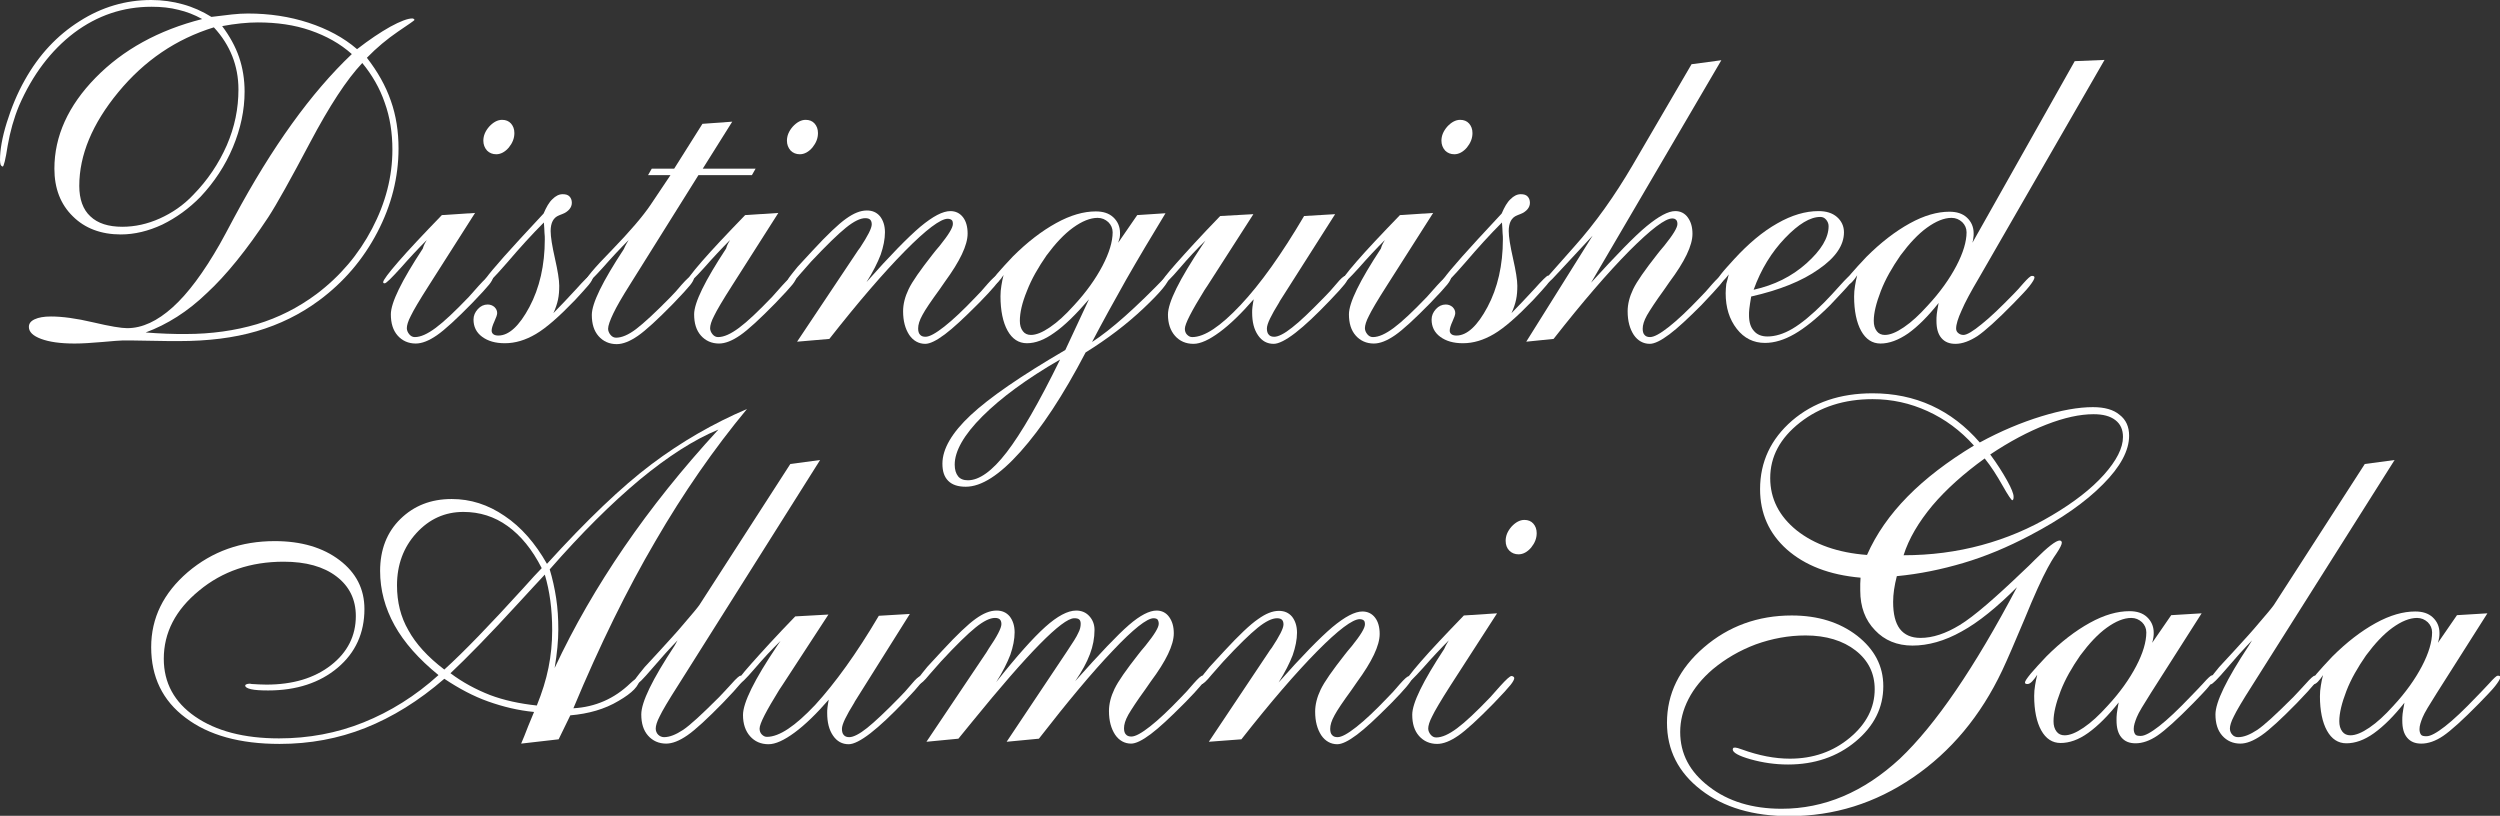 <?xml version="1.0" encoding="utf-8"?>
<!-- Generator: Adobe Illustrator 19.2.1, SVG Export Plug-In . SVG Version: 6.00 Build 0)  -->
<!DOCTYPE svg PUBLIC "-//W3C//DTD SVG 1.1//EN" "http://www.w3.org/Graphics/SVG/1.1/DTD/svg11.dtd">
<svg version="1.1" id="Layer_1" xmlns="http://www.w3.org/2000/svg" xmlns:xlink="http://www.w3.org/1999/xlink" x="0px" y="0px"
	 width="813.6px" height="265.5px" viewBox="0 0 813.6 265.5" style="enable-background:new 0 0 813.6 265.5;" xml:space="preserve"
	>
<rect x="0" y="0" width="813.6" height="265.5" fill="#333333" stroke="none"/>
<style type="text/css">
	.st0{fill:#FFFFFF;}
</style>
<g>
	<path class="st0" d="M119.4,18.8c3.5,4.5,6.1,9.1,7.8,14c1.7,4.8,2.5,10,2.5,15.5c0,9.4-2.3,18.5-6.9,27.3
		c-4.6,8.8-10.9,16.2-19,22.2c-6.1,4.5-12.8,7.8-20.3,10S67.6,111,58.3,111c-2.2,0-5.3,0-9.4-0.1c-4.1-0.1-7.1-0.1-9-0.1
		c-0.9,0-3.1,0.2-6.6,0.5s-6.5,0.5-9,0.5c-4.6,0-8.2-0.5-10.9-1.5c-2.7-1-4-2.3-4-3.9c0-1.1,0.6-1.9,1.9-2.5s3-0.9,5.3-0.9
		c3.6,0,8.2,0.6,13.7,1.9c5.5,1.3,9.2,1.9,11.1,1.9c4.9,0,9.8-2.3,14.8-6.8c5-4.5,10.1-11.4,15.3-20.5c1-1.8,2.6-4.7,4.7-8.7
		c12.3-22.9,25-40.6,38.3-53.2c-3.8-3.4-8.3-5.9-13.5-7.7c-5.2-1.8-10.9-2.6-17.1-2.6c-1.7,0-3.5,0.1-5.5,0.3
		c-1.9,0.2-4,0.5-6.1,0.9c2.4,3.2,4.3,6.6,5.5,10.1c1.2,3.5,1.8,7.3,1.8,11.2c0,6.1-1.3,12.1-3.8,18.1c-2.5,6-6.1,11.4-10.5,16.1
		c-3.8,3.9-8,6.9-12.5,9.1c-4.5,2.1-9,3.2-13.5,3.2c-6.4,0-11.7-2-15.6-5.9c-4-3.9-6-9.1-6-15.5c0-10.6,4.5-20.5,13.4-29.6
		C40,16.2,51.6,9.8,65.8,6.2c-2.5-1.4-5.1-2.4-7.7-3c-2.7-0.7-5.6-1-8.8-1c-9.2,0-17.6,2.8-25.2,8.5c-7.5,5.7-13.5,13.6-17.9,23.7
		c-1.7,4.1-2.9,8.4-3.7,13c-0.7,4.6-1.3,6.8-1.6,6.8c-0.2,0-0.5-0.2-0.7-0.6C0.1,53.2,0,52.7,0,52.1c0-3.3,0.7-7.4,2.2-12.2
		S5.6,30.4,8.1,26c4.6-8.2,10.5-14.5,17.8-19.1C33.1,2.3,40.9,0,49.2,0c3.6,0,7.1,0.5,10.3,1.4c3.3,0.9,6.4,2.3,9.3,4.1
		c2.5-0.3,4.8-0.6,6.7-0.8c1.9-0.2,3.6-0.3,5.2-0.3c7,0,13.6,1,19.7,3c6.1,2,11.4,4.8,15.8,8.6c4-3.1,7.6-5.5,10.8-7.3
		c3.3-1.8,5.7-2.7,7.2-2.7c0.2,0,0.4,0.1,0.5,0.2c0.1,0.1,0.2,0.2,0.2,0.3s-1.8,1.4-5.4,3.8C126,12.7,122.6,15.5,119.4,18.8z
		 M69.6,8.9C57.3,12.7,47,19.7,38.5,30C30,40.3,25.8,50.5,25.8,60.5c0,4.3,1.2,7.7,3.6,9.9c2.4,2.3,5.9,3.4,10.4,3.4
		c4.1,0,8.2-0.9,12.2-2.7c4-1.8,7.7-4.3,10.9-7.7c4.7-4.8,8.3-10.2,10.9-16.1c2.6-6,3.8-12,3.8-18.2c0-3.9-0.7-7.5-2-10.8
		C74.3,15,72.3,11.8,69.6,8.9z M47.4,108.2c2.3,0.2,4.6,0.3,6.8,0.4c2.2,0.1,4.3,0.1,6.3,0.1c8.3,0,16-1.1,23.1-3.2
		c7-2.1,13.5-5.4,19.4-9.8c7.7-5.8,13.7-12.9,18.1-21.3c4.4-8.4,6.6-16.9,6.6-25.7c0-5.5-0.8-10.6-2.5-15.3c-1.6-4.7-4.1-9-7.3-12.9
		c-5.1,5.4-10.7,14-17,25.9c-6.3,11.9-10.8,20-13.6,24.3c-7,10.6-13.7,18.9-20,24.7C61.1,101.4,54.4,105.6,47.4,108.2z"/>
	<path class="st0" d="M138.9,78.1c-2.7,2.7-5.6,5.8-8.5,9.1c-3,3.3-4.7,5-5.2,5c-0.2,0-0.3,0-0.4-0.1c-0.1-0.1-0.1-0.2-0.1-0.3
		c0-0.6,1.7-2.9,5-6.7c3.3-3.8,8-8.8,14.1-15.1l10.8-0.7l-14.9,23.4c-3.2,5-5.2,8.4-6,10.1c-0.9,1.7-1.3,3.1-1.3,4
		c0,0.7,0.3,1.4,0.8,2s1.1,0.9,1.8,0.9c1.9,0,4.1-1,6.8-3c2.7-2,6.3-5.4,10.8-10.1c0.8-0.9,1.9-2.1,3.2-3.6c2-2.2,3.2-3.3,3.7-3.3
		c0.2,0,0.5,0.1,0.6,0.2c0.2,0.1,0.3,0.3,0.3,0.5c0,0.4-0.4,1.2-1.2,2.2c-0.8,1-2.7,3.1-5.6,6.1c-5,5.1-8.8,8.6-11.4,10.4
		c-2.6,1.8-4.9,2.7-6.9,2.7c-2.4,0-4.4-0.9-5.9-2.6c-1.5-1.7-2.2-4-2.2-6.9c0-3.8,3.5-10.9,10.4-21.4
		C137.9,79.7,138.5,78.8,138.9,78.1z M157.3,45.8c0-1.6,0.6-3.1,1.9-4.6c1.3-1.4,2.7-2.2,4.2-2.2c1.2,0,2.2,0.4,2.9,1.2
		s1.1,1.8,1.1,3.1c0,1.7-0.6,3.2-1.8,4.7c-1.2,1.4-2.6,2.2-4.1,2.2c-1.2,0-2.2-0.4-3-1.2C157.7,48.1,157.3,47,157.3,45.8z"/>
	<path class="st0" d="M177,72.4c-3.9,3.9-7.8,8.2-11.9,13c-4.1,4.7-6.4,7.1-7,7.1c-0.2,0-0.4-0.1-0.5-0.2c-0.1-0.1-0.2-0.3-0.2-0.4
		c0-0.8,3.9-5.5,11.8-14.1c3.2-3.5,5.8-6.2,7.7-8.3c0.9-2.1,1.8-3.7,2.9-4.7c1-1,2.1-1.6,3.3-1.6c1,0,1.7,0.2,2.2,0.7
		c0.5,0.5,0.8,1.2,0.8,2.1c0,0.8-0.3,1.5-0.8,2.1c-0.5,0.6-1.3,1.2-2.4,1.6c-0.2,0.1-0.6,0.2-1,0.4c-1.8,0.7-2.7,2.4-2.7,5.1
		c0,1.9,0.5,4.9,1.4,8.9c0.9,4,1.4,7,1.4,8.9c0,1.6-0.1,3.1-0.4,4.5c-0.3,1.4-0.8,2.9-1.5,4.4c2.3-2.3,4.7-4.9,7.4-7.8
		c2.6-2.9,4.1-4.4,4.5-4.4c0.2,0,0.5,0.1,0.6,0.2c0.2,0.1,0.3,0.3,0.3,0.5c0,0.4-0.4,1.2-1.3,2.3c-0.9,1.1-2.4,2.7-4.5,5
		c-5.1,5.3-9.3,9-12.7,11c-3.4,2-6.7,3-10.1,3c-3.1,0-5.5-0.7-7.4-2.1s-2.8-3.3-2.8-5.6c0-1.3,0.5-2.4,1.4-3.4c0.9-1,2-1.5,3.2-1.5
		c0.9,0,1.6,0.3,2.2,0.8c0.6,0.6,0.9,1.2,0.9,2c0,0.5-0.3,1.4-0.9,2.7c-0.6,1.3-0.9,2.3-0.9,3c0,0.5,0.2,0.9,0.6,1.2
		c0.4,0.3,1,0.4,1.6,0.4c3.4,0,6.8-3.1,10.1-9.3c3.3-6.2,5-13.6,5-22c0-0.6,0-1.3-0.1-2.1C177.2,75.1,177.1,73.9,177,72.4z"/>
	<path class="st0" d="M204.6,78.1c-2.7,2.7-5.6,5.8-8.5,9.1c-3,3.3-4.7,5-5.2,5c-0.2,0-0.3,0-0.4-0.1c-0.1-0.1-0.1-0.2-0.1-0.3
		c0-1,2.9-4.5,8.8-10.5c5.8-6,10-10.9,12.5-14.6l6.5-9.7h-7.3l1.2-2.1h7.3l9.2-14.6l9.7-0.7l-9.6,15.3h17.2l-1.2,2.1h-17.4
		l-22.4,35.8c-2.4,3.8-4.2,6.9-5.3,9.2c-1.1,2.3-1.7,4-1.7,5c0,0.7,0.3,1.4,0.8,2s1.1,0.9,1.8,0.9c1.8,0,4-0.9,6.5-2.8
		c2.5-1.9,6.2-5.3,11.1-10.3c1.1-1.1,2.3-2.4,3.7-4.1c1.7-1.9,2.7-2.8,3.1-2.8c0.2,0,0.5,0.1,0.6,0.2c0.2,0.1,0.3,0.3,0.3,0.5
		c0,0.4-0.4,1.2-1.2,2.2c-0.8,1-2.7,3.1-5.6,6.1c-5,5.1-8.8,8.6-11.4,10.4c-2.6,1.8-4.9,2.7-6.9,2.7c-2.4,0-4.4-0.9-5.9-2.6
		c-1.5-1.7-2.2-4-2.2-6.9c0-3.8,3.5-10.9,10.4-21.4C203.6,79.7,204.2,78.8,204.6,78.1z"/>
	<path class="st0" d="M237.6,78.1c-2.7,2.7-5.6,5.8-8.5,9.1c-3,3.3-4.7,5-5.2,5c-0.2,0-0.3,0-0.4-0.1c-0.1-0.1-0.1-0.2-0.1-0.3
		c0-0.6,1.7-2.9,5-6.7c3.3-3.8,8-8.8,14.1-15.1l10.8-0.7l-14.9,23.4c-3.2,5-5.2,8.4-6,10.1c-0.9,1.7-1.3,3.1-1.3,4
		c0,0.7,0.3,1.4,0.8,2s1.1,0.9,1.8,0.9c1.9,0,4.1-1,6.8-3c2.7-2,6.3-5.4,10.8-10.1c0.8-0.9,1.9-2.1,3.2-3.6c2-2.2,3.2-3.3,3.7-3.3
		c0.2,0,0.5,0.1,0.6,0.2c0.2,0.1,0.3,0.3,0.3,0.5c0,0.4-0.4,1.2-1.2,2.2c-0.8,1-2.7,3.1-5.6,6.1c-5,5.1-8.8,8.6-11.4,10.4
		c-2.6,1.8-4.9,2.7-6.9,2.7c-2.4,0-4.4-0.9-5.9-2.6c-1.5-1.7-2.2-4-2.2-6.9c0-3.8,3.5-10.9,10.4-21.4
		C236.6,79.7,237.2,78.8,237.6,78.1z M256.1,45.8c0-1.6,0.6-3.1,1.9-4.6c1.3-1.4,2.7-2.2,4.2-2.2c1.2,0,2.2,0.4,2.9,1.2
		s1.1,1.8,1.1,3.1c0,1.7-0.6,3.2-1.8,4.7c-1.2,1.4-2.6,2.2-4.1,2.2c-1.2,0-2.2-0.4-3-1.2C256.5,48.1,256.1,47,256.1,45.8z"/>
	<path class="st0" d="M259.4,111.2L278.9,82c0.2-0.3,0.5-0.8,1-1.4c2.5-3.8,3.8-6.3,3.8-7.6c0-0.7-0.2-1.2-0.5-1.5
		c-0.3-0.3-0.8-0.5-1.6-0.5c-1.6,0-3.7,1-6.3,3.1S269,79.8,264,85.1c-1,1.1-2.2,2.5-3.7,4.2c-1.7,2.1-2.8,3.1-3.4,3.1
		c-0.2,0-0.4-0.1-0.5-0.2c-0.1-0.1-0.2-0.3-0.2-0.4c0-0.4,0.2-0.9,0.7-1.6c0.5-0.7,1.4-1.8,2.7-3.4l4.8-5.2
		c4.8-5.2,8.5-8.7,10.9-10.4c2.5-1.8,4.7-2.7,6.8-2.7c1.8,0,3.2,0.6,4.3,1.9c1,1.3,1.6,3,1.6,5.2c0,2.2-0.5,4.7-1.4,7.3
		c-1,2.6-2.5,5.6-4.6,8.9c7.6-8.6,13.5-14.6,17.5-18c4.1-3.4,7.3-5.1,9.8-5.1c1.7,0,3.1,0.7,4.1,2s1.5,3.1,1.5,5.3
		c0,3.8-2.5,9-7.4,15.7c-0.8,1.1-1.4,2-1.8,2.6c-2.7,3.7-4.6,6.5-5.5,8.2c-1,1.8-1.4,3.2-1.4,4.4c0,0.9,0.2,1.6,0.6,2
		c0.4,0.5,1,0.7,1.8,0.7c1.3,0,3.3-1.1,6.1-3.3s6.2-5.4,10.1-9.5c1.2-1.2,2.5-2.6,4-4.4c1.6-1.8,2.5-2.6,2.9-2.6
		c0.2,0,0.5,0.1,0.7,0.3c0.2,0.2,0.3,0.3,0.3,0.5c0,0.8-2.2,3.4-6.5,7.8l-0.9,0.9c-4.2,4.2-7.6,7.4-10.4,9.5
		c-2.8,2.1-4.9,3.1-6.4,3.1c-2.1,0-3.9-1-5.2-2.9c-1.3-2-2-4.5-2-7.7c0-2.3,0.6-4.7,1.8-7.2c1.2-2.5,3.8-6.2,7.8-11.3
		c0.5-0.7,1.3-1.6,2.3-2.8c2.9-3.6,4.3-5.9,4.3-7.1c0-0.6-0.1-1.1-0.4-1.3c-0.2-0.2-0.7-0.4-1.3-0.4c-2.3,0-7,3.5-13.9,10.5
		c-6.9,7-15.1,16.5-24.6,28.6L259.4,111.2z"/>
	<path class="st0" d="M363.9,79l6.2-9l9.2-0.6c-4.5,7.4-8.8,14.6-12.8,21.6c-4,7.1-7.7,13.8-11.1,20.3c6.2-4,14.3-11.2,24.3-21.6
		c0.2,0,0.4,0.1,0.5,0.2c0.1,0.1,0.2,0.3,0.2,0.5c0,1.4-2.7,4.7-8.2,9.9c-5.5,5.2-11.8,10-18.9,14.4c-7.3,14-14.4,24.7-21.2,32.3
		c-6.8,7.6-12.7,11.4-17.8,11.4c-2.5,0-4.4-0.6-5.7-1.9c-1.3-1.3-1.9-3.1-1.9-5.6c0-4.8,3.1-10.1,9.2-15.8
		c6.1-5.7,16.4-12.8,30.8-21.2l7.7-16.5c-4.3,5-8.1,8.7-11.3,10.9c-3.2,2.3-6.1,3.4-8.9,3.4c-2.7,0-4.8-1.4-6.3-4.1
		s-2.3-6.5-2.3-11.2c0-1.2,0.1-2.3,0.3-3.5c0.2-1.2,0.4-2.3,0.7-3.4c-0.6,0.9-1.1,1.6-1.7,2.2c-0.5,0.5-1,0.8-1.4,0.8
		c-0.3,0-0.6,0-0.7-0.1c-0.1-0.1-0.2-0.2-0.2-0.4c0-0.4,0.6-1.3,1.9-2.9c1.3-1.5,3-3.4,5.1-5.6c4.7-4.7,9.4-8.3,14.1-10.9
		c4.7-2.6,9-3.8,12.9-3.8c2.4,0,4.3,0.6,5.7,1.9c1.4,1.3,2.2,3,2.2,5.1c0,0.5,0,1-0.1,1.5C364.3,77.7,364.1,78.3,363.9,79z M345,117
		c-10.9,6.3-19.3,12.5-25.3,18.5c-6,6-9,11.3-9,15.7c0,1.7,0.4,2.9,1.1,3.8c0.7,0.9,1.8,1.3,3.2,1.3c3.7,0,7.9-3,12.6-9.1
		S338.1,131.1,345,117z M331.9,104.4c0,1.4,0.3,2.5,1,3.4c0.6,0.8,1.5,1.2,2.6,1.2c1.7,0,3.7-0.8,6.2-2.5c2.5-1.7,5-4,7.7-7
		c4.1-4.4,7.2-8.8,9.4-13c2.2-4.2,3.3-7.9,3.3-10.9c0-1.3-0.5-2.4-1.4-3.3c-1-0.9-2.1-1.4-3.5-1.4c-2.4,0-5.1,1.1-8,3.2
		c-2.9,2.1-5.7,5.1-8.6,9c-2.7,3.9-4.9,7.7-6.4,11.6C332.6,98.6,331.9,101.8,331.9,104.4z"/>
	<path class="st0" d="M416.5,98l-0.2,0.4c-2.6,4.2-4,7-4,8.5c0,0.9,0.2,1.6,0.6,2c0.4,0.5,1,0.7,1.8,0.7c1.3,0,3.3-1,5.8-3
		c2.6-2,6-5.3,10.4-9.8c1.2-1.2,2.6-2.7,4-4.4c1.4-1.7,2.4-2.6,2.9-2.6c0.2,0,0.5,0.1,0.6,0.2c0.2,0.1,0.3,0.3,0.3,0.4
		c0,0.5-0.4,1.2-1.1,2.1c-0.7,0.9-2.3,2.7-4.8,5.3c-4.4,4.6-8.1,8.1-11.2,10.5c-3.1,2.4-5.5,3.6-7.1,3.6c-2.1,0-3.8-0.9-5.1-2.8
		c-1.3-1.9-1.9-4.3-1.9-7.4c0-0.5,0-1.1,0.1-1.8c0.1-0.7,0.2-1.5,0.4-2.5c-4,4.6-7.7,8.2-11.1,10.7c-3.4,2.5-6.2,3.8-8.5,3.8
		c-2.5,0-4.5-0.9-6-2.6c-1.5-1.7-2.3-4-2.3-6.9c0-4,3.7-11.4,11.1-22.5l1.1-1.6c-2.7,2.6-5.5,5.6-8.4,9s-4.7,5.1-5.2,5.1
		c-0.2,0-0.4,0-0.5-0.1s-0.2-0.2-0.2-0.3c0-0.6,1.6-2.7,4.8-6.3c3.2-3.6,7.9-8.8,14.3-15.4l10.8-0.6l-14.9,23.2l-1,1.5
		c-4.2,6.8-6.4,11-6.4,12.6c0,0.7,0.2,1.4,0.7,1.9c0.5,0.5,1,0.8,1.7,0.8c4,0,9.2-3.5,15.7-10.4s13.4-16.6,20.7-29l10.1-0.6
		L416.5,98z"/>
	<path class="st0" d="M450.7,78.1c-2.7,2.7-5.6,5.8-8.5,9.1c-3,3.3-4.7,5-5.2,5c-0.2,0-0.3,0-0.4-0.1c-0.1-0.1-0.1-0.2-0.1-0.3
		c0-0.6,1.7-2.9,5-6.7c3.3-3.8,8-8.8,14.1-15.1l10.8-0.7l-14.9,23.4c-3.2,5-5.2,8.4-6,10.1c-0.9,1.7-1.3,3.1-1.3,4
		c0,0.7,0.3,1.4,0.8,2c0.5,0.6,1.1,0.9,1.8,0.9c1.9,0,4.1-1,6.8-3c2.7-2,6.3-5.4,10.8-10.1c0.8-0.9,1.9-2.1,3.2-3.6
		c2-2.2,3.2-3.3,3.7-3.3c0.2,0,0.5,0.1,0.6,0.2s0.3,0.3,0.3,0.5c0,0.4-0.4,1.2-1.2,2.2c-0.8,1-2.7,3.1-5.6,6.1
		c-5,5.1-8.8,8.6-11.4,10.4c-2.6,1.8-4.9,2.7-6.9,2.7c-2.4,0-4.4-0.9-5.9-2.6c-1.5-1.7-2.2-4-2.2-6.9c0-3.8,3.5-10.9,10.4-21.4
		C449.7,79.7,450.3,78.8,450.7,78.1z M469.1,45.8c0-1.6,0.6-3.1,1.9-4.6c1.3-1.4,2.7-2.2,4.2-2.2c1.2,0,2.2,0.4,2.9,1.2
		s1.1,1.8,1.1,3.1c0,1.7-0.6,3.2-1.8,4.7c-1.2,1.4-2.6,2.2-4.1,2.2c-1.2,0-2.2-0.4-3-1.2C469.5,48.1,469.1,47,469.1,45.8z"/>
	<path class="st0" d="M488.8,72.4c-3.9,3.9-7.8,8.2-11.9,13c-4.1,4.7-6.4,7.1-7,7.1c-0.2,0-0.4-0.1-0.5-0.2
		c-0.1-0.1-0.2-0.3-0.2-0.4c0-0.8,3.9-5.5,11.8-14.1c3.2-3.5,5.8-6.2,7.7-8.3c0.9-2.1,1.8-3.7,2.9-4.7c1-1,2.1-1.6,3.3-1.6
		c1,0,1.7,0.2,2.2,0.7c0.5,0.5,0.8,1.2,0.8,2.1c0,0.8-0.3,1.5-0.8,2.1c-0.5,0.6-1.3,1.2-2.4,1.6c-0.2,0.1-0.6,0.2-1,0.4
		c-1.8,0.7-2.7,2.4-2.7,5.1c0,1.9,0.5,4.9,1.4,8.9c0.9,4,1.4,7,1.4,8.9c0,1.6-0.1,3.1-0.4,4.5c-0.3,1.4-0.8,2.9-1.5,4.4
		c2.3-2.3,4.7-4.9,7.4-7.8c2.6-2.9,4.1-4.4,4.5-4.4c0.2,0,0.5,0.1,0.6,0.2s0.3,0.3,0.3,0.5c0,0.4-0.4,1.2-1.3,2.3
		c-0.9,1.1-2.4,2.7-4.5,5c-5.1,5.3-9.3,9-12.7,11c-3.4,2-6.7,3-10.1,3c-3.1,0-5.5-0.7-7.4-2.1s-2.8-3.3-2.8-5.6
		c0-1.3,0.5-2.4,1.4-3.4c0.9-1,2-1.5,3.2-1.5c0.9,0,1.6,0.3,2.2,0.8c0.6,0.6,0.9,1.2,0.9,2c0,0.5-0.3,1.4-0.9,2.7
		c-0.6,1.3-0.9,2.3-0.9,3c0,0.5,0.2,0.9,0.6,1.2c0.4,0.3,1,0.4,1.6,0.4c3.4,0,6.8-3.1,10.1-9.3s5-13.6,5-22c0-0.6,0-1.3-0.1-2.1
		C489,75.1,488.9,73.9,488.8,72.4z"/>
	<path class="st0" d="M496.7,111.2l21.6-34.5l-12,12.9c-0.8,0.9-1.5,1.6-2.1,2.1c-0.6,0.5-1.1,0.8-1.3,0.8c-0.3,0-0.6,0-0.7-0.1
		c-0.1-0.1-0.2-0.2-0.2-0.4c0,0,3.4-4,10.3-11.7s13.2-16.6,19-26.5l19.2-32.9l9.7-1.3l-42.4,72.4c8.2-9,14.2-15.2,18.1-18.4
		c3.9-3.2,7-4.9,9.3-4.9c1.7,0,3.1,0.7,4.1,2.1c1,1.4,1.5,3.1,1.5,5.3c0,3.8-2.5,9-7.5,15.7c-0.8,1.1-1.4,2-1.8,2.6
		c-2.7,3.7-4.5,6.5-5.5,8.2c-1,1.8-1.4,3.2-1.4,4.4c0,0.9,0.2,1.6,0.6,2c0.4,0.5,1,0.7,1.8,0.7c1.3,0,3.3-1.1,6.1-3.3
		s6.2-5.4,10.1-9.5c1.2-1.2,2.5-2.6,4-4.4c1.6-1.8,2.5-2.6,2.9-2.6c0.2,0,0.4,0.1,0.6,0.2s0.2,0.3,0.2,0.5c0,0.5-0.4,1.3-1.3,2.3
		c-0.9,1.1-2.9,3.2-5.9,6.4c-4.2,4.2-7.6,7.4-10.4,9.5c-2.8,2.1-4.9,3.1-6.4,3.1c-2.1,0-3.9-1-5.2-2.9c-1.3-2-2-4.5-2-7.7
		c0-2.3,0.6-4.7,1.8-7.2s3.8-6.2,7.8-11.3c0.5-0.7,1.3-1.6,2.3-2.8c2.9-3.6,4.3-5.9,4.3-7.1c0-0.7-0.2-1.2-0.5-1.4
		c-0.3-0.3-0.7-0.4-1.2-0.4c-2.3,0-6.9,3.5-14,10.6c-7,7.1-15.2,16.6-24.6,28.6L496.7,111.2z"/>
	<path class="st0" d="M562.6,89.3c-0.8,1.1-1.5,1.8-2,2.3c-0.5,0.5-0.9,0.7-1.3,0.7c-0.2,0-0.4,0-0.5-0.1s-0.2-0.2-0.2-0.5
		c0-0.3,0.5-1.2,1.5-2.5c1-1.3,2.5-2.9,4.3-4.9c4.6-5,9.2-8.9,14-11.6c4.7-2.7,9.2-4,13.4-4c2.5,0,4.5,0.6,6,1.9
		c1.5,1.3,2.3,3,2.3,5c0,4.2-2.7,8.2-8.2,12c-5.5,3.9-12.8,6.8-22,8.9c-0.3,1.8-0.5,3.1-0.6,4c-0.1,0.8-0.1,1.5-0.1,2.1
		c0,2.2,0.5,3.9,1.6,5.1c1,1.2,2.5,1.8,4.4,1.8c2.5,0,5.2-0.8,8.1-2.5c2.9-1.7,6.3-4.5,10.3-8.5c1.7-1.7,3.4-3.6,5.3-5.7
		s3-3.2,3.4-3.2c0.2,0,0.5,0.1,0.6,0.2c0.2,0.1,0.3,0.3,0.3,0.5c0,0.4-0.5,1.2-1.4,2.3c-0.9,1.1-3,3.3-6.2,6.7
		c-4.4,4.4-8.3,7.5-11.6,9.4c-3.3,1.9-6.5,2.9-9.6,2.9c-3.7,0-6.8-1.5-9.2-4.6c-2.4-3.1-3.6-6.9-3.6-11.6c0-1,0.1-2,0.2-3
		C562.1,91.5,562.3,90.4,562.6,89.3z M570.7,94.3c6.7-1.5,12.4-4.3,17.2-8.6c4.8-4.3,7.2-8.3,7.2-12.1c0-0.8-0.3-1.5-0.8-2.1
		c-0.5-0.6-1.1-0.9-1.9-0.9c-3.3,0-7.1,2.3-11.5,6.9C576.6,82,573.1,87.6,570.7,94.3z"/>
	<path class="st0" d="M641.9,79l33.3-59.1l9.7-0.4l-40.9,71c-2.6,4.4-4.5,7.9-5.6,10.5c-1.2,2.6-1.8,4.6-1.8,5.9
		c0,0.6,0.2,1.1,0.7,1.5c0.5,0.4,1,0.6,1.7,0.6c1.1,0,3.1-1.2,5.9-3.5c2.9-2.3,6.3-5.6,10.4-9.8c0.9-0.9,1.9-2,3.1-3.4
		c1.5-1.7,2.4-2.5,2.8-2.5c0.3,0,0.5,0,0.7,0.1c0.1,0.1,0.2,0.2,0.2,0.4c0,0.5-0.6,1.5-1.7,2.9c-1.1,1.4-2.9,3.2-5.2,5.6
		c-5.3,5.4-9.2,8.9-11.7,10.6c-2.5,1.6-4.9,2.5-7.1,2.5c-2,0-3.5-0.6-4.6-1.9c-1.1-1.3-1.6-3.1-1.6-5.6c0-0.6,0-1.4,0.1-2.2
		c0.1-0.8,0.3-2,0.6-3.6c-3.4,4.3-6.7,7.6-9.9,9.9c-3.2,2.2-6.2,3.3-9,3.3c-2.7,0-4.8-1.4-6.3-4.1c-1.5-2.7-2.3-6.5-2.3-11.2
		c0-1.2,0.1-2.3,0.3-3.5c0.2-1.2,0.4-2.3,0.7-3.4c-0.6,0.9-1.1,1.6-1.7,2.2c-0.5,0.5-1,0.8-1.4,0.8c-0.3,0-0.6,0-0.7-0.1
		c-0.1-0.1-0.2-0.2-0.2-0.4c0-0.4,0.6-1.3,1.9-2.9c1.3-1.5,3-3.4,5.1-5.6c4.7-4.7,9.4-8.3,14.1-10.9c4.7-2.6,9-3.8,12.9-3.8
		c2.4,0,4.3,0.6,5.7,1.9c1.4,1.3,2.2,3,2.2,5.1c0,0.5,0,1-0.1,1.5C642.2,77.7,642.1,78.3,641.9,79z M609.8,104.4
		c0,1.4,0.3,2.5,1,3.4c0.6,0.8,1.5,1.2,2.6,1.2c1.7,0,3.7-0.8,6.2-2.5c2.5-1.7,5-4,7.7-7c4.1-4.4,7.2-8.8,9.4-13
		c2.2-4.2,3.3-7.9,3.3-10.9c0-1.3-0.5-2.4-1.4-3.3c-1-0.9-2.1-1.4-3.5-1.4c-2.4,0-5.1,1.1-8,3.2c-2.9,2.1-5.7,5.1-8.6,9
		c-2.7,3.9-4.9,7.7-6.4,11.6C610.6,98.6,609.8,101.8,609.8,104.4z"/>
</g>
<g>
	<path class="st0" d="M169.6,242c0.6-1.4,1.4-3.3,2.3-5.7c1-2.4,1.6-3.9,1.9-4.6c-5.2-0.5-10.1-1.7-14.9-3.4s-9.5-4.2-14.3-7.4
		c-8.3,7.2-16.9,12.5-25.7,16c-8.8,3.5-18.1,5.2-27.9,5.2c-12.9,0-23.1-2.8-30.6-8.5c-7.5-5.6-11.2-13.3-11.2-23
		c0-9.5,4-17.6,11.9-24.4c8-6.8,17.4-10.1,28.3-10.1c8.7,0,15.7,2.1,21.1,6.2c5.4,4.1,8.1,9.4,8.1,15.9c0,7.8-2.9,14.2-8.7,19.1
		c-5.8,4.9-13.4,7.4-22.6,7.4c-2.4,0-4.3-0.1-5.6-0.4c-1.3-0.3-1.9-0.7-1.9-1.2c0-0.1,0.1-0.3,0.4-0.4c0.2-0.1,0.6-0.2,1-0.2
		c0.1,0,0.3,0,0.7,0.1c1.7,0.1,3.3,0.2,4.8,0.2c8.6,0,15.6-2.1,21-6.3c5.4-4.2,8.1-9.6,8.1-16c0-5.4-2.1-9.7-6.3-12.9
		c-4.2-3.2-9.9-4.8-17.2-4.8c-10.7,0-19.9,3.1-27.5,9.4c-7.7,6.3-11.5,13.7-11.5,22.2c0,7.8,3.4,14.1,10.2,18.8
		c6.8,4.7,15.9,7.1,27.3,7.1c9.6,0,18.8-1.7,27.5-5.2c8.7-3.5,16.9-8.6,24.4-15.4c-6.4-5.2-11.2-10.6-14.3-16.2
		c-3.1-5.6-4.7-11.5-4.7-17.7c0-6.9,2.2-12.6,6.6-16.9c4.4-4.3,9.9-6.5,16.7-6.5c6.1,0,11.8,1.8,17.2,5.5c5.4,3.6,10,8.9,13.8,15.6
		c13-14.3,24.3-25.1,34-32.4c9.7-7.3,20.1-13.3,31.1-18c-10.7,12.9-20.7,27.3-29.8,43c-9.2,15.7-18.1,33.8-26.7,54.4
		c7.1-0.4,13.3-3.1,18.5-8.1c1.3-1.2,2.1-1.8,2.6-1.8c0,0,0.1,0,0.2,0.1c0.1,0.1,0.2,0.2,0.2,0.3c0,2.1-2.3,4.5-6.8,7.1
		c-4.5,2.7-9.8,4.2-15.7,4.7l-3.8,7.8L169.6,242z M144.6,217.9c6.3-5.7,14.9-14.6,25.8-26.6c2.6-2.9,4.5-5,5.9-6.4
		c-3.1-6.1-6.8-10.6-11.1-13.7c-4.3-3.1-9.1-4.6-14.4-4.6c-6,0-11.1,2.3-15.3,6.9c-4.2,4.6-6.3,10.3-6.3,17c0,5.4,1.2,10.3,3.7,14.6
		C135.3,209.5,139.2,213.8,144.6,217.9z M174.7,229.6c1.7-4.2,3-8.3,3.8-12.3s1.2-8,1.2-12.2c0-3.4-0.2-6.6-0.6-9.6
		c-0.4-3-1-5.8-1.8-8.5c-2,2.1-4.8,5.2-8.6,9.3c-9.5,10.4-16.9,17.9-22.1,22.8c4,3,8.3,5.3,12.9,7.1
		C164,227.9,169.1,229,174.7,229.6z M180.5,217.4c6.3-13.5,13.9-26.6,22.6-39.3c8.7-12.7,18.9-25.5,30.7-38.3
		c-8,3.3-16.5,8.8-25.6,16.3c-9.1,7.6-18.9,17.3-29.3,29.2c0.9,3,1.6,6.1,2.1,9.4c0.5,3.3,0.7,6.6,0.7,10.1c0,1.9-0.1,3.8-0.3,5.9
		C181.2,212.8,180.9,215,180.5,217.4z"/>
	<path class="st0" d="M220.5,208.4c-2.7,2.8-5.5,5.9-8.3,9.2c-2.9,3.4-4.6,5.1-5.1,5.1c-0.2,0-0.4-0.1-0.5-0.2
		c-0.1-0.1-0.2-0.3-0.2-0.4c0-0.4,0.2-0.9,0.7-1.6c0.5-0.7,1.4-1.8,2.7-3.4l4.8-5.2c3-3.3,5.8-6.3,8.2-9.2c2.5-2.9,4.1-4.8,4.8-5.8
		l29.6-45.9l9.7-1.3L220.7,223c-3.2,5-5.2,8.4-6,10.1c-0.9,1.7-1.3,3.1-1.3,4c0,0.8,0.3,1.5,0.8,2s1.2,0.8,1.9,0.8
		c1.8,0,3.8-0.8,6.1-2.3c2.3-1.5,6.2-5.1,11.9-10.8c1.1-1.1,2.4-2.6,4-4.3c1.5-1.7,2.5-2.6,2.9-2.6c0.2,0,0.5,0.1,0.6,0.2
		c0.2,0.1,0.3,0.3,0.3,0.5c0,0.4-0.4,1.2-1.2,2.2c-0.8,1-2.7,3.1-5.6,6.1c-5,5.1-8.8,8.6-11.4,10.4c-2.6,1.8-4.9,2.7-6.9,2.7
		c-2.4,0-4.4-0.9-5.9-2.6c-1.5-1.7-2.2-4-2.2-6.9c0-4,3.6-11.4,10.8-22.3L220.5,208.4z"/>
	<path class="st0" d="M278.2,228.3l-0.2,0.4c-2.6,4.2-4,7-4,8.5c0,0.9,0.2,1.6,0.6,2c0.4,0.5,1,0.7,1.8,0.7c1.3,0,3.3-1,5.8-3
		s6-5.3,10.4-9.8c1.2-1.2,2.6-2.7,4-4.4c1.4-1.7,2.4-2.6,2.9-2.6c0.2,0,0.5,0.1,0.6,0.2c0.2,0.1,0.3,0.3,0.3,0.4
		c0,0.5-0.4,1.2-1.1,2.1c-0.7,0.9-2.3,2.7-4.8,5.3c-4.4,4.6-8.1,8.1-11.2,10.5c-3.1,2.4-5.5,3.6-7.1,3.6c-2.1,0-3.8-0.9-5.1-2.8
		c-1.3-1.9-1.9-4.3-1.9-7.4c0-0.5,0-1.1,0.1-1.8c0.1-0.7,0.2-1.5,0.4-2.5c-4,4.6-7.7,8.2-11.1,10.7c-3.4,2.5-6.2,3.8-8.5,3.8
		c-2.5,0-4.5-0.9-6-2.6c-1.5-1.7-2.3-4-2.3-6.9c0-4,3.7-11.5,11.1-22.5l1.1-1.6c-2.7,2.6-5.5,5.6-8.4,9s-4.7,5.1-5.2,5.1
		c-0.2,0-0.4,0-0.5-0.1c-0.1-0.1-0.2-0.2-0.2-0.3c0-0.6,1.6-2.7,4.8-6.3c3.2-3.6,7.9-8.8,14.3-15.4l10.8-0.6L254.6,223l-1,1.5
		c-4.2,6.8-6.4,11-6.4,12.6c0,0.7,0.2,1.4,0.7,1.9c0.5,0.5,1,0.8,1.7,0.8c4,0,9.2-3.5,15.7-10.4c6.4-7,13.4-16.6,20.7-29l10.1-0.6
		L278.2,228.3z"/>
	<path class="st0" d="M301.5,241.4l19.6-29.2l0.6-1c2.8-4.1,4.2-6.8,4.2-8.1c0-0.7-0.2-1.2-0.5-1.5c-0.3-0.3-0.8-0.5-1.6-0.5
		c-1.6,0-3.7,1-6.3,3.1s-6.3,5.7-11.3,11.1c-1,1.1-2.2,2.5-3.7,4.2c-1.7,2.1-2.8,3.1-3.4,3.1c-0.2,0-0.4-0.1-0.5-0.2
		c-0.1-0.1-0.2-0.3-0.2-0.4c0-0.4,0.2-0.9,0.7-1.6c0.5-0.7,1.4-1.8,2.7-3.4l4.8-5.2c4.8-5.2,8.5-8.7,10.9-10.4
		c2.5-1.8,4.7-2.7,6.8-2.7c1.8,0,3.2,0.6,4.3,1.9c1,1.3,1.6,3,1.6,5.2c0,2.2-0.5,4.7-1.4,7.3c-1,2.6-2.5,5.6-4.6,8.9
		c6.7-8.5,12.1-14.5,16-18s7.3-5.3,10-5.3c1.8,0,3.2,0.6,4.3,1.8c1.1,1.2,1.7,2.7,1.7,4.5c0,2.6-0.5,5.3-1.5,7.9
		c-1,2.7-2.6,5.6-4.8,8.8c8-9,13.8-15.1,17.5-18.3c3.7-3.2,6.7-4.7,9-4.7c1.7,0,3.1,0.7,4.1,2.1c1,1.4,1.5,3.1,1.5,5.3
		c0,3.8-2.5,9-7.5,15.7c-0.8,1.1-1.4,2-1.8,2.6c-2.7,3.7-4.5,6.5-5.5,8.2c-1,1.8-1.4,3.2-1.4,4.4c0,0.9,0.2,1.6,0.6,2
		c0.4,0.5,1,0.7,1.8,0.7c1.3,0,3.3-1.1,6.1-3.3s6.2-5.4,10.1-9.5c1.2-1.2,2.5-2.6,4-4.4c1.6-1.8,2.5-2.6,2.9-2.6
		c0.2,0,0.5,0.1,0.7,0.3c0.2,0.2,0.3,0.3,0.3,0.5c0,0.8-2.2,3.4-6.5,7.8l-0.9,0.9c-4.2,4.2-7.6,7.4-10.4,9.5
		c-2.8,2.1-4.9,3.1-6.4,3.1c-2.1,0-3.9-1-5.2-2.9c-1.3-2-2-4.5-2-7.7c0-2.3,0.6-4.7,1.8-7.2c1.2-2.5,3.8-6.2,7.8-11.3
		c0.5-0.7,1.3-1.6,2.3-2.8c2.9-3.6,4.3-5.9,4.3-7.1c0-0.7-0.2-1.1-0.4-1.4c-0.2-0.2-0.6-0.4-1.3-0.4c-2.1,0-6.6,3.5-13.2,10.5
		c-6.7,7-14.7,16.6-24.1,28.7l-10.5,1l19.5-29.2c2-3,3.3-5,3.8-6.2c0.6-1.1,0.8-2.1,0.8-3c0-0.7-0.2-1.2-0.5-1.4
		c-0.3-0.3-0.9-0.4-1.6-0.4c-3.9,0-15,11.3-33.3,33.8l-4.4,5.4L301.5,241.4z"/>
	<path class="st0" d="M393.4,241.4l19.5-29.2c0.2-0.3,0.5-0.8,1-1.4c2.5-3.8,3.8-6.3,3.8-7.6c0-0.7-0.2-1.2-0.5-1.5
		c-0.3-0.3-0.8-0.5-1.6-0.5c-1.6,0-3.7,1-6.3,3.1s-6.3,5.7-11.3,11.1c-1,1.1-2.2,2.5-3.7,4.2c-1.7,2.1-2.8,3.1-3.4,3.1
		c-0.2,0-0.4-0.1-0.5-0.2c-0.1-0.1-0.2-0.3-0.2-0.4c0-0.4,0.2-0.9,0.7-1.6c0.5-0.7,1.4-1.8,2.7-3.4l4.8-5.2c4.8-5.2,8.5-8.7,11-10.4
		c2.5-1.8,4.7-2.7,6.8-2.7c1.8,0,3.2,0.6,4.3,1.9c1,1.3,1.6,3,1.6,5.2c0,2.2-0.5,4.7-1.4,7.3c-1,2.6-2.5,5.6-4.6,8.9
		c7.6-8.6,13.5-14.6,17.5-18c4.1-3.4,7.3-5.1,9.8-5.1c1.7,0,3.1,0.7,4.1,2s1.5,3.1,1.5,5.3c0,3.8-2.5,9-7.4,15.7
		c-0.8,1.1-1.4,2-1.8,2.6c-2.7,3.7-4.6,6.5-5.5,8.2c-1,1.8-1.4,3.2-1.4,4.4c0,0.9,0.2,1.6,0.6,2c0.4,0.5,1,0.7,1.8,0.7
		c1.3,0,3.3-1.1,6.1-3.3s6.2-5.4,10.1-9.5c1.2-1.2,2.5-2.6,4-4.4c1.6-1.8,2.5-2.6,2.9-2.6c0.2,0,0.5,0.1,0.7,0.3
		c0.2,0.2,0.3,0.3,0.3,0.5c0,0.8-2.2,3.4-6.5,7.8l-0.9,0.9c-4.2,4.2-7.6,7.4-10.4,9.5c-2.8,2.1-4.9,3.1-6.4,3.1
		c-2.1,0-3.9-1-5.2-2.9c-1.3-2-2-4.5-2-7.7c0-2.3,0.6-4.7,1.8-7.2c1.2-2.5,3.8-6.2,7.8-11.3c0.5-0.7,1.3-1.6,2.3-2.8
		c2.9-3.6,4.3-5.9,4.3-7.1c0-0.6-0.1-1.1-0.4-1.3c-0.2-0.2-0.7-0.4-1.3-0.4c-2.3,0-7,3.5-13.9,10.5c-6.9,7-15.1,16.5-24.6,28.6
		L393.4,241.4z"/>
	<path class="st0" d="M471.5,208.4c-2.7,2.7-5.6,5.8-8.5,9.1c-3,3.3-4.7,5-5.2,5c-0.2,0-0.3,0-0.4-0.1c-0.1-0.1-0.1-0.2-0.1-0.3
		c0-0.6,1.7-2.9,5-6.7c3.3-3.8,8-8.8,14.1-15.1l10.8-0.7L472.1,223c-3.2,5-5.2,8.4-6,10.1c-0.9,1.7-1.3,3.1-1.3,4
		c0,0.7,0.3,1.4,0.8,2s1.1,0.9,1.8,0.9c1.9,0,4.1-1,6.8-3c2.7-2,6.3-5.4,10.8-10.1c0.8-0.9,1.9-2.1,3.2-3.6c2-2.2,3.2-3.3,3.7-3.3
		c0.2,0,0.5,0.1,0.6,0.2c0.2,0.1,0.3,0.3,0.3,0.5c0,0.4-0.4,1.2-1.2,2.2c-0.8,1-2.7,3.1-5.6,6.1c-5,5.1-8.8,8.6-11.4,10.4
		c-2.6,1.8-4.9,2.7-6.9,2.7c-2.4,0-4.4-0.9-5.9-2.6c-1.5-1.7-2.2-4-2.2-6.9c0-3.8,3.5-10.9,10.4-21.4
		C470.5,210,471.1,209.1,471.5,208.4z M490,176c0-1.6,0.6-3.1,1.9-4.6c1.3-1.4,2.7-2.2,4.2-2.2c1.2,0,2.2,0.4,2.9,1.2
		s1.1,1.8,1.1,3.1c0,1.7-0.6,3.2-1.8,4.7c-1.2,1.4-2.6,2.2-4.1,2.2c-1.2,0-2.2-0.4-3-1.2C490.4,178.4,490,177.3,490,176z"/>
	<path class="st0" d="M656.4,191.1c-6.5,6.5-12.5,11.4-18,14.4c-5.5,3.1-10.9,4.6-16,4.6c-5,0-9.1-1.7-12.2-5
		c-3.2-3.3-4.8-7.6-4.8-12.9c0-0.8,0-1.6,0-2.2c0-0.6,0.1-1.3,0.1-2c-10.2-0.9-18.1-4-24-9.2c-5.8-5.2-8.7-11.7-8.7-19.6
		c0-8.9,3.5-16.3,10.4-22.3c7-6,15.7-8.9,26.2-8.9c6.9,0,13.3,1.3,19.2,4c5.9,2.7,11.1,6.7,15.7,12c6.8-3.7,13.5-6.5,20-8.5
		c6.5-2,12.1-3,16.8-3c3.8,0,6.7,0.8,8.7,2.5c2.1,1.6,3.1,3.9,3.1,6.8c0,4.8-2.8,10.1-8.5,15.8c-5.7,5.8-13.6,11.3-23.7,16.6
		c-7.4,3.9-14.6,6.9-21.7,9s-14.3,3.6-21.7,4.3c-0.4,1.6-0.7,3-0.9,4.4c-0.2,1.4-0.3,2.7-0.3,4c0,3.9,0.7,6.8,2.2,8.8
		c1.5,1.9,3.7,2.9,6.7,2.9c4,0,8.2-1.4,12.8-4.2c4.6-2.8,11.5-8.8,20.9-17.8c0.9-0.8,2.1-2,3.6-3.5c4.1-4.1,6.8-6.2,8-6.2
		c0.2,0,0.4,0.1,0.5,0.2c0.1,0.1,0.2,0.3,0.2,0.5c0,0.6-0.6,1.8-1.8,3.6c-1.2,1.7-2.1,3.3-2.8,4.6c-1.9,3.5-4.4,9-7.5,16.6
		c-3.2,7.6-5.6,13.2-7.3,16.8c-7,14.8-16.7,26.4-29,34.8c-12.3,8.4-25.7,12.6-40.3,12.6c-11.7,0-21.3-2.8-28.7-8.5
		c-7.4-5.7-11.1-13-11.1-21.9c0-9.4,4-17.6,12-24.5c8-6.9,17.6-10.4,28.6-10.4c8.5,0,15.6,2.2,21.3,6.6c5.6,4.4,8.5,9.8,8.5,16.4
		c0,7-3,13-9,18s-13.4,7.5-22,7.5c-4.2,0-8.3-0.6-12.2-1.7c-3.9-1.1-5.8-2.2-5.8-3.2c0-0.2,0.1-0.4,0.2-0.5c0.1-0.1,0.4-0.1,0.7-0.1
		s1,0.2,2.1,0.6c5.5,2,10.7,3,15.6,3c7.6,0,14.1-2.3,19.5-6.8c5.4-4.5,8.1-9.8,8.1-15.8c0-5.2-2.1-9.4-6.2-12.6
		c-4.1-3.2-9.6-4.9-16.3-4.9c-5.5,0-10.9,1-16.2,2.9c-5.3,2-9.9,4.7-14,8.1c-3.5,3-6.1,6.2-7.9,9.7c-1.8,3.5-2.7,7.1-2.7,10.7
		c0,7.1,3.1,13,9.4,17.8c6.2,4.8,14.1,7.2,23.6,7.2c13.9,0,26.7-5.4,38.5-16.3C629.9,235.9,642.6,217.3,656.4,191.1z M607.6,180.6
		c3-6.8,7.4-13.1,13.2-19c5.8-5.9,13-11.4,21.6-16.6c-4.4-4.9-9.4-8.6-15.1-11.2c-5.7-2.6-11.6-3.9-17.9-3.9
		c-9.2,0-17.1,2.5-23.6,7.6c-6.5,5.1-9.7,11.1-9.7,18.1c0,6.7,2.9,12.4,8.6,17C590.5,177.2,598.2,179.9,607.6,180.6z M619.5,180.7
		c8.8,0,17.3-1.1,25.4-3.3c8.1-2.2,15.7-5.4,22.9-9.7c7.1-4.2,12.8-8.6,16.9-13.2c4.1-4.6,6.2-8.7,6.2-12.3c0-2.4-0.8-4.2-2.5-5.5
		c-1.7-1.3-4-1.9-7.1-1.9c-4.4,0-9.5,1.1-15.4,3.4c-5.9,2.3-11.9,5.5-18.2,9.7c2.3,3.1,4.1,6,5.5,8.5c1.4,2.5,2.1,4.3,2.1,5.2
		c0,0.4,0,0.7-0.1,0.9c-0.1,0.2-0.2,0.3-0.3,0.3c-0.3,0-1.4-1.6-3.2-4.8c-1.8-3.2-3.7-6.2-5.8-8.8c-6.8,4.9-12.5,10-17,15.3
		C624.4,169.9,621.2,175.3,619.5,180.7z"/>
	<path class="st0" d="M700.4,209.2l6.2-9l9.9-0.6l-16.5,25.9c-2.4,3.8-4,6.4-4.6,7.9c-0.6,1.5-1,2.7-1,3.8c0,0.8,0.2,1.4,0.5,1.8
		c0.3,0.4,0.9,0.5,1.8,0.5c1.3,0,3.3-1.1,6-3.2c2.7-2.1,6.1-5.3,10.2-9.6c1.2-1.2,2.5-2.6,4.1-4.3c1.5-1.7,2.5-2.6,2.8-2.6
		c0.3,0,0.5,0,0.7,0.1c0.1,0.1,0.2,0.2,0.2,0.4c0,0.5-0.6,1.5-1.7,2.9c-1.1,1.4-2.9,3.2-5.2,5.6c-5.3,5.4-9.2,8.9-11.7,10.6
		s-4.9,2.5-7.1,2.5c-2,0-3.5-0.6-4.6-1.9c-1.1-1.3-1.6-3.1-1.6-5.6c0-0.6,0-1.4,0.1-2.2c0.1-0.8,0.3-2,0.6-3.6
		c-3.4,4.3-6.7,7.6-9.9,9.9s-6.2,3.3-9,3.3c-2.7,0-4.8-1.4-6.3-4.1c-1.5-2.7-2.3-6.5-2.3-11.2c0-1.2,0.1-2.3,0.3-3.5
		c0.2-1.2,0.4-2.3,0.7-3.4c-0.6,0.9-1.1,1.6-1.7,2.2c-0.5,0.5-1,0.8-1.4,0.8c-0.3,0-0.6,0-0.7-0.1c-0.1-0.1-0.2-0.2-0.2-0.4
		c0-0.4,0.6-1.3,1.9-2.9c1.3-1.5,3-3.4,5.1-5.6c4.7-4.7,9.4-8.3,14.1-10.9c4.7-2.6,9-3.8,12.9-3.8c2.4,0,4.3,0.6,5.7,1.9
		c1.4,1.3,2.2,3,2.2,5.1c0,0.5,0,1-0.1,1.5C700.7,208,700.6,208.6,700.4,209.2z M668.3,234.7c0,1.4,0.3,2.5,1,3.4
		c0.6,0.8,1.5,1.2,2.6,1.2c1.7,0,3.7-0.8,6.2-2.5c2.5-1.7,5-4,7.7-7c4.1-4.4,7.2-8.8,9.4-13c2.2-4.2,3.3-7.9,3.3-11
		c0-1.3-0.5-2.4-1.4-3.3c-1-0.9-2.1-1.4-3.5-1.4c-2.4,0-5.1,1.1-8,3.2c-2.9,2.1-5.7,5.1-8.6,9c-2.7,3.9-4.9,7.7-6.4,11.6
		C669.1,228.8,668.3,232.1,668.3,234.7z"/>
	<path class="st0" d="M732.9,208.4c-2.7,2.8-5.5,5.9-8.3,9.2c-2.9,3.4-4.6,5.1-5.1,5.1c-0.2,0-0.4-0.1-0.5-0.2
		c-0.1-0.1-0.2-0.3-0.2-0.4c0-0.4,0.2-0.9,0.7-1.6c0.5-0.7,1.4-1.8,2.7-3.4l4.8-5.2c3-3.3,5.8-6.3,8.2-9.2c2.5-2.9,4.1-4.8,4.8-5.8
		l29.6-45.9l9.7-1.3L733,223c-3.2,5-5.2,8.4-6,10.1c-0.9,1.7-1.3,3.1-1.3,4c0,0.8,0.3,1.5,0.8,2c0.5,0.6,1.2,0.8,1.9,0.8
		c1.8,0,3.8-0.8,6.1-2.3c2.3-1.5,6.2-5.1,11.9-10.8c1.1-1.1,2.4-2.6,4-4.3c1.5-1.7,2.5-2.6,2.9-2.6c0.2,0,0.5,0.1,0.6,0.2
		s0.3,0.3,0.3,0.5c0,0.4-0.4,1.2-1.2,2.2c-0.8,1-2.7,3.1-5.6,6.1c-5,5.1-8.8,8.6-11.4,10.4c-2.6,1.8-4.9,2.7-6.9,2.7
		c-2.4,0-4.4-0.9-5.9-2.6c-1.5-1.7-2.2-4-2.2-6.9c0-4,3.6-11.4,10.8-22.3L732.9,208.4z"/>
	<path class="st0" d="M793.4,209.2l6.2-9l9.9-0.6L793,225.6c-2.4,3.8-4,6.4-4.6,7.9c-0.6,1.5-1,2.7-1,3.8c0,0.8,0.2,1.4,0.5,1.8
		c0.3,0.4,0.9,0.5,1.8,0.5c1.3,0,3.3-1.1,6-3.2c2.7-2.1,6.1-5.3,10.2-9.6c1.2-1.2,2.5-2.6,4.1-4.3c1.5-1.7,2.5-2.6,2.8-2.6
		c0.3,0,0.5,0,0.7,0.1c0.1,0.1,0.2,0.2,0.2,0.4c0,0.5-0.6,1.5-1.7,2.9c-1.1,1.4-2.9,3.2-5.2,5.6c-5.3,5.4-9.2,8.9-11.7,10.6
		s-4.9,2.5-7.1,2.5c-2,0-3.5-0.6-4.6-1.9c-1.1-1.3-1.6-3.1-1.6-5.6c0-0.6,0-1.4,0.1-2.2c0.1-0.8,0.3-2,0.6-3.6
		c-3.4,4.3-6.7,7.6-9.9,9.9s-6.2,3.3-9,3.3c-2.7,0-4.8-1.4-6.3-4.1c-1.5-2.7-2.3-6.5-2.3-11.2c0-1.2,0.1-2.3,0.3-3.5
		c0.2-1.2,0.4-2.3,0.7-3.4c-0.6,0.9-1.1,1.6-1.7,2.2c-0.5,0.5-1,0.8-1.4,0.8c-0.3,0-0.6,0-0.7-0.1c-0.1-0.1-0.2-0.2-0.2-0.4
		c0-0.4,0.6-1.3,1.9-2.9c1.3-1.5,3-3.4,5.1-5.6c4.7-4.7,9.4-8.3,14.1-10.9c4.7-2.6,9-3.8,12.9-3.8c2.4,0,4.3,0.6,5.7,1.9
		c1.4,1.3,2.2,3,2.2,5.1c0,0.5,0,1-0.1,1.5C793.7,208,793.6,208.6,793.4,209.2z M761.3,234.7c0,1.4,0.3,2.5,1,3.4
		c0.6,0.8,1.5,1.2,2.6,1.2c1.7,0,3.7-0.8,6.2-2.5c2.5-1.7,5-4,7.7-7c4.1-4.4,7.2-8.8,9.4-13c2.2-4.2,3.3-7.9,3.3-11
		c0-1.3-0.5-2.4-1.4-3.3c-1-0.9-2.1-1.4-3.5-1.4c-2.4,0-5.1,1.1-8,3.2c-2.9,2.1-5.7,5.1-8.6,9c-2.7,3.9-4.9,7.7-6.4,11.6
		C762.1,228.8,761.3,232.1,761.3,234.7z"/>
</g>
</svg>
